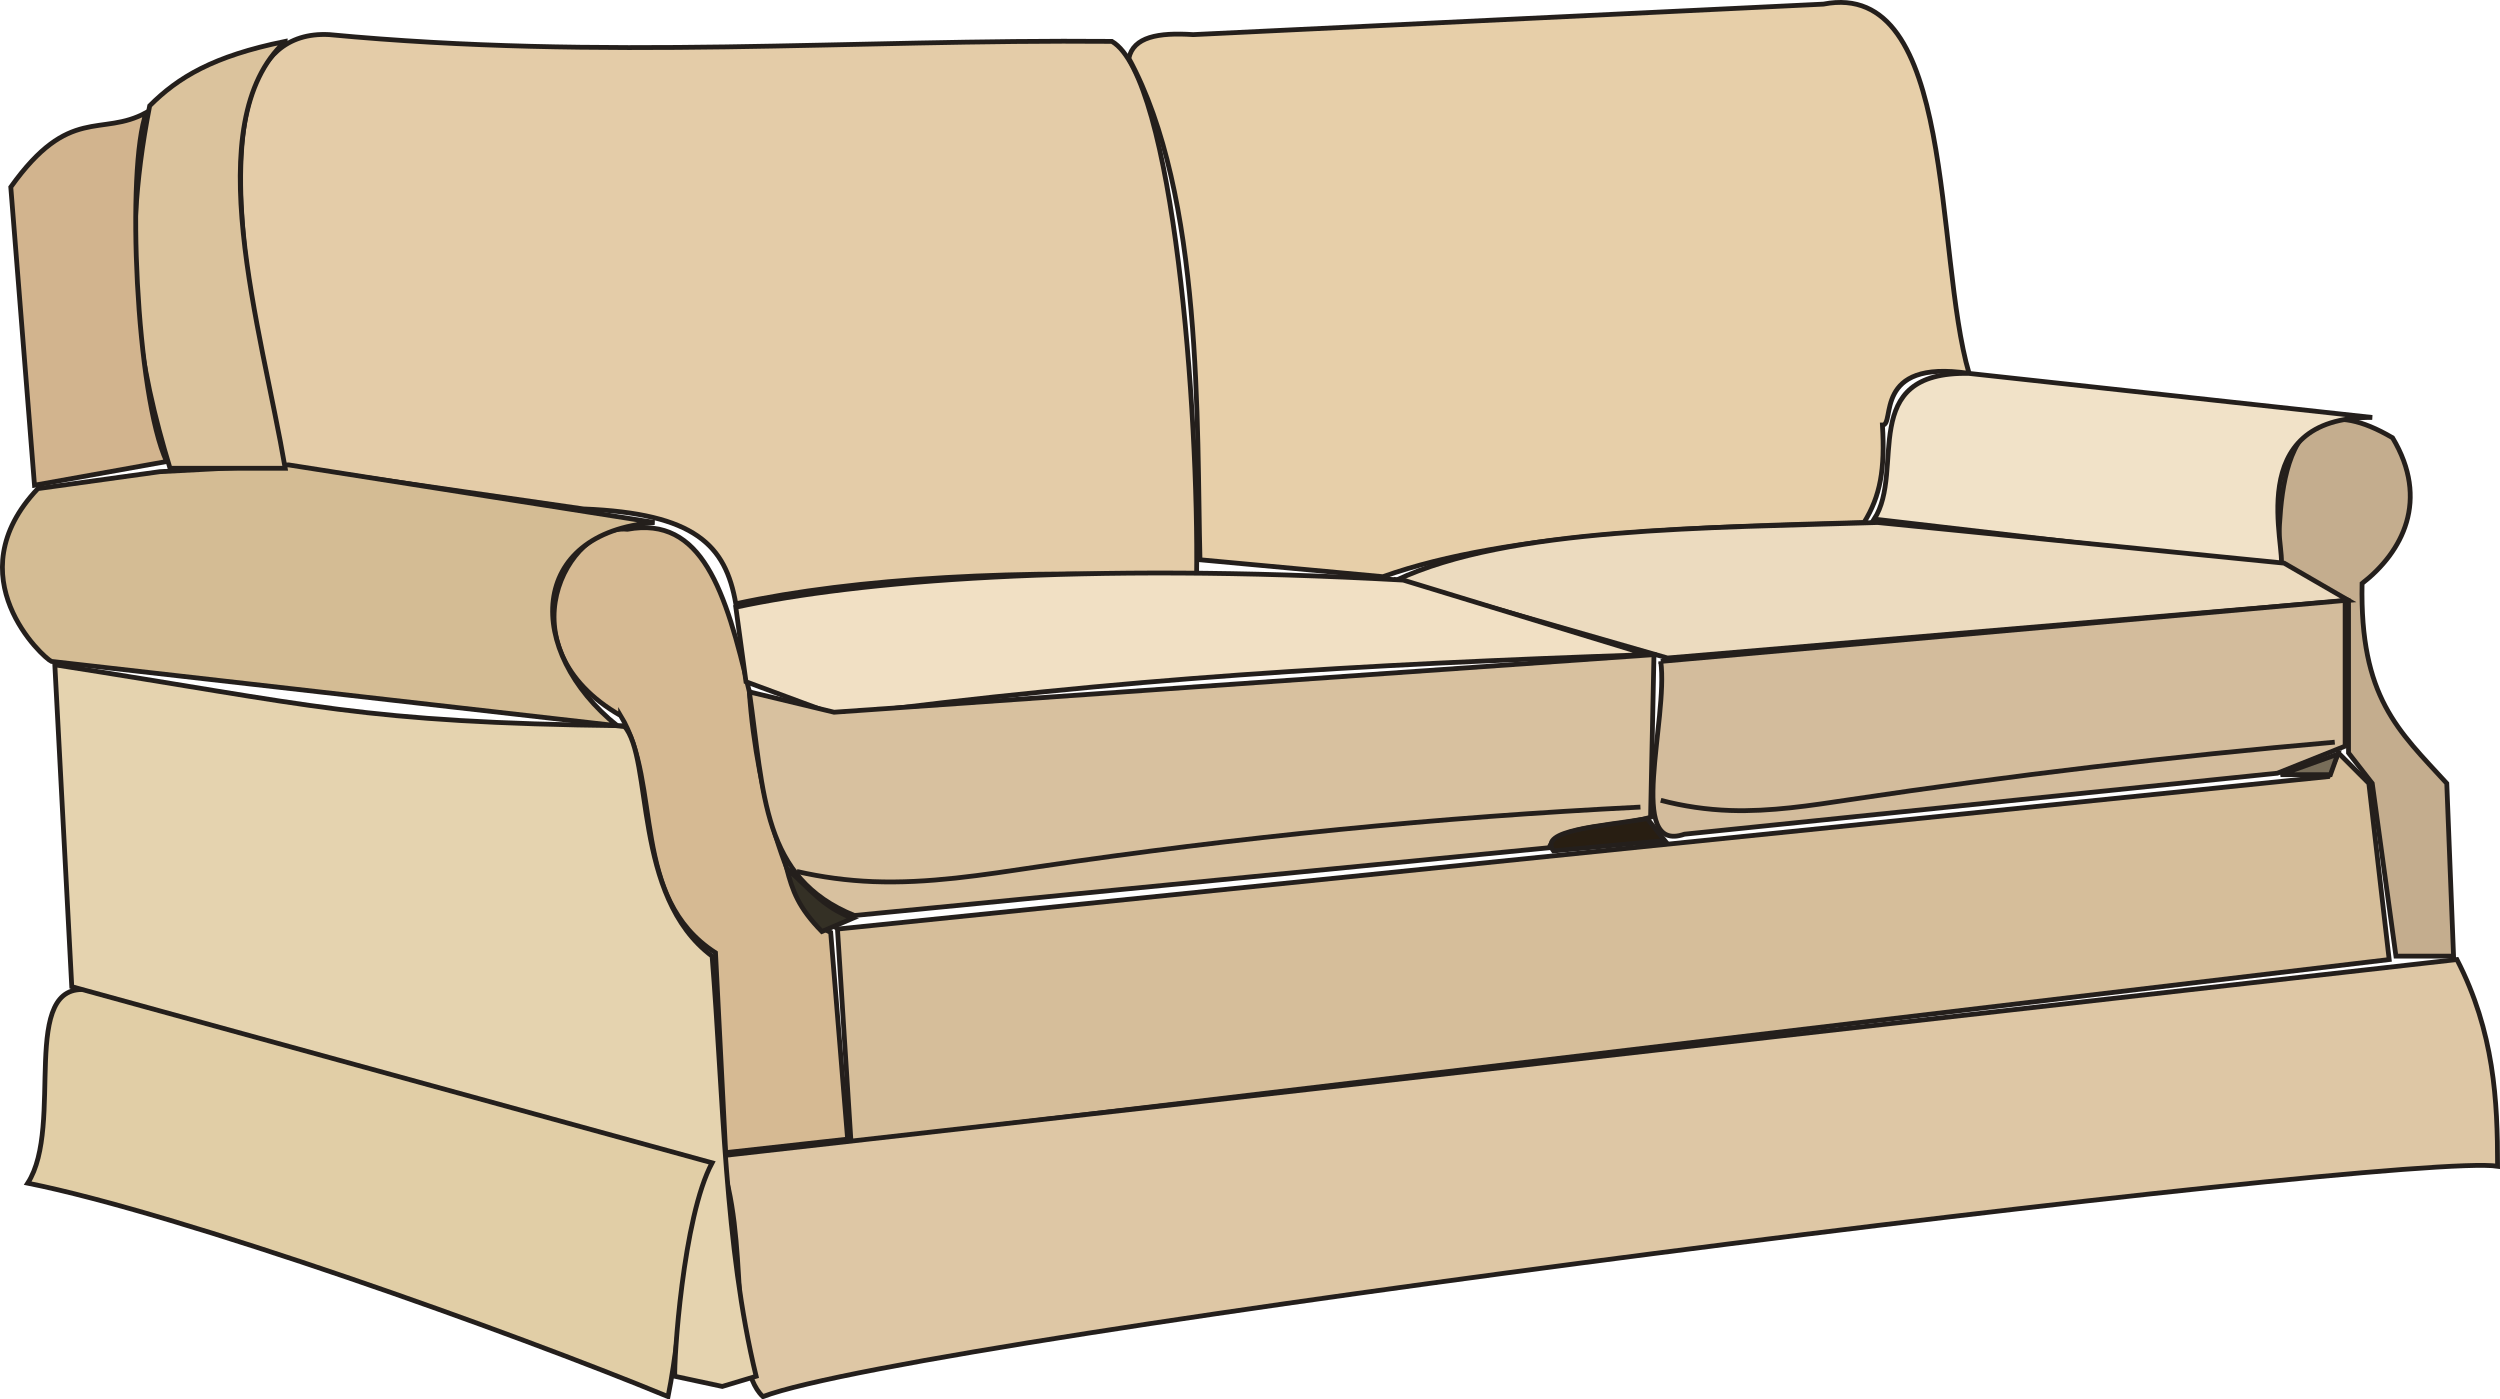 <?xml version="1.0" encoding="UTF-8" standalone="no"?>
<!-- Created with Inkscape (http://www.inkscape.org/) -->

<svg
   xmlns:dc="http://purl.org/dc/elements/1.1/"
   xmlns:cc="http://creativecommons.org/ns#"
   xmlns:rdf="http://www.w3.org/1999/02/22-rdf-syntax-ns#"
   xmlns:svg="http://www.w3.org/2000/svg"
   xmlns="http://www.w3.org/2000/svg"
   xmlns:sodipodi="http://sodipodi.sourceforge.net/DTD/sodipodi-0.dtd"
   xmlns:inkscape="http://www.inkscape.org/namespaces/inkscape"
   width="1039.914"
   height="581.938"
   id="svg2"
   version="1.1"
   inkscape:version="0.47 r22583"
   sodipodi:docname="sofa01.svg">
  <defs
     id="defs4">
    <inkscape:path-effect
       effect="spiro"
       id="path-effect3644"
       is_visible="true" />
    <inkscape:path-effect
       effect="spiro"
       id="path-effect3636"
       is_visible="true" />
    <inkscape:perspective
       sodipodi:type="inkscape:persp3d"
       inkscape:vp_x="0 : 526.18109 : 1"
       inkscape:vp_y="0 : 1000 : 0"
       inkscape:vp_z="744.09448 : 526.18109 : 1"
       inkscape:persp3d-origin="372.04724 : 350.78739 : 1"
       id="perspective10" />
    <inkscape:perspective
       id="perspective2824"
       inkscape:persp3d-origin="0.5 : 0.33333333 : 1"
       inkscape:vp_z="1 : 0.5 : 1"
       inkscape:vp_y="0 : 1000 : 0"
       inkscape:vp_x="0 : 0.5 : 1"
       sodipodi:type="inkscape:persp3d" />
  </defs>
  <sodipodi:namedview
     id="base"
     pagecolor="#ffffff"
     bordercolor="#666666"
     borderopacity="1.0"
     inkscape:pageopacity="0.0"
     inkscape:pageshadow="2"
     inkscape:zoom="0.20363696"
     inkscape:cx="104.04798"
     inkscape:cy="362.97345"
     inkscape:document-units="px"
     inkscape:current-layer="layer1"
     showgrid="false"
     inkscape:window-width="1218"
     inkscape:window-height="746"
     inkscape:window-x="-8"
     inkscape:window-y="-8"
     inkscape:window-maximized="1" />
  <g
     inkscape:label="Layer 1"
     inkscape:groupmode="layer"
     id="layer1"
     transform="translate(177.829,-182.517)">
    <g
       id="g3672"
       style="stroke:#241f1c;stroke-width:2;stroke-miterlimit:4;stroke-dasharray:none">
      <path
         sodipodi:nodetypes="ccccccc"
         id="path2830"
         d="m -62.009,375.896 c 5.637,-1.879 -50.735,-182.74 21.14,-178.982 114.154,10.805 217.033,1.879 325.549,2.819 25.837,15.033 36.172,155.493 35.233,222.67 -72.344,-3.288 -141.87,0.47 -191.665,11.274 -4.228,-24.428 -16.912,-37.581 -63.419,-39.461 L -62.009,375.896 z"
         style="fill:#e4cca8;fill-opacity:1;stroke:#241f1c;stroke-width:2;stroke-linecap:butt;stroke-linejoin:miter;stroke-miterlimit:4;stroke-opacity:1;stroke-dasharray:none" />
      <path
         sodipodi:nodetypes="ccccccccc"
         id="path3604"
         d="m 291.726,206.78 c 1.879,-8.926 12.214,-10.805 26.777,-9.865 l 262.13,-12.684 c 55.433,-10.805 46.037,103.819 60.6,153.614 -40.4,-6.107 -30.485,21.568 -36.032,21.478 1.107,18.389 -0.835,29.46 -7.656,40.531 -66.707,1.879 -147.507,3.758 -200.121,22.549 l -76.102,-7.047 c -1.409,-55.433 1.409,-151.735 -29.595,-208.577 z"
         style="fill:#e7cfa9;fill-opacity:1;stroke:#241f1c;stroke-width:2;stroke-linecap:butt;stroke-linejoin:miter;stroke-miterlimit:4;stroke-opacity:1;stroke-dasharray:none" />
      <path
         sodipodi:nodetypes="cccccccc"
         id="path3608"
         d="m 80.33,480.185 c -49.795,-28.656 -22.079,-79.861 2.819,-77.512 31.005,-5.637 40.87,25.367 50.735,67.647 2.819,43.219 18.321,93.484 33.823,100.061 l 7.047,85.968 -50.735,5.637 -4.228,-83.149 C 84.088,555.818 97.712,508.841 80.33,480.185 z"
         style="fill:#d6ba93;fill-opacity:1;stroke:#241f1c;stroke-width:2;stroke-linecap:butt;stroke-linejoin:miter;stroke-miterlimit:4;stroke-opacity:1;stroke-dasharray:none" />
      <path
         id="path3610"
         d="m 170.526,568.971 620.094,-63.419 4.228,-9.865 12.684,12.684 8.456,73.284 -639.824,76.102 -5.637,-88.786 z"
         style="fill:#d6be9a;fill-opacity:1;stroke:#241f1c;stroke-width:2;stroke-linecap:butt;stroke-linejoin:miter;stroke-miterlimit:4;stroke-opacity:1;stroke-dasharray:none" />
      <path
         sodipodi:nodetypes="cccccccccc"
         id="path3612"
         d="m 769.48,419.585 c 1.879,-14.093 -4.698,-85.968 47.916,-54.963 15.502,25.837 4.228,47.447 -12.684,60.6 -0.94,47.447 15.033,61.07 35.233,83.149 l 2.819,71.874 -23.958,0 -9.865,-71.874 -9.865,-12.684 0,-63.419 -29.595,-12.684 z"
         style="fill:#c4ad8e;fill-opacity:1;stroke:#241f1c;stroke-width:2;stroke-linecap:butt;stroke-linejoin:miter;stroke-miterlimit:4;stroke-opacity:1;stroke-dasharray:none" />
      <path
         sodipodi:nodetypes="ccccc"
         id="path3614"
         d="m 121.2,663.394 c 13.153,33.354 3.758,86.437 18.321,100.061 65.767,-24.898 682.573,-101.94 721.563,-95.833 0,-27.247 -1.409,-55.902 -16.912,-85.968 l -722.973,81.74 z"
         style="fill:#dec7a5;fill-opacity:1;stroke:#241f1c;stroke-width:2;stroke-linecap:butt;stroke-linejoin:miter;stroke-miterlimit:4;stroke-opacity:1;stroke-dasharray:none" />
      <path
         sodipodi:nodetypes="ccccc"
         id="path3616"
         d="m -166.298,674.669 c 15.502,-23.958 -4.228,-84.558 25.367,-80.33 l 260.721,71.874 c -13.623,23.958 -13.153,64.828 -19.73,97.242 -64.828,-26.777 -202.94,-76.102 -266.358,-88.786 z"
         style="fill:#e1cea6;fill-opacity:1;stroke:#241f1c;stroke-width:2;stroke-linecap:butt;stroke-linejoin:miter;stroke-miterlimit:4;stroke-opacity:1;stroke-dasharray:none" />
      <path
         sodipodi:nodetypes="ccccccccc"
         id="path3618"
         d="m -155.023,459.045 7.047,133.884 266.358,73.284 c -12.214,22.549 -15.972,83.149 -15.502,88.786 l 19.73,4.228 14.093,-4.228 C 123.549,700.976 123.079,638.497 118.382,580.245 85.028,555.348 93.954,498.036 81.74,484.413 -28.186,483.004 -46.507,475.957 -155.023,459.045 z"
         style="fill:#e5d3af;fill-opacity:1;stroke:#241f1c;stroke-width:2;stroke-linecap:butt;stroke-linejoin:miter;stroke-miterlimit:4;stroke-opacity:1;stroke-dasharray:none" />
      <path
         sodipodi:nodetypes="ccccccc"
         id="path3620"
         d="m -162.07,385.762 c -34.763,36.642 2.349,70.465 5.637,71.874 L 78.921,484.413 C 40.4,453.408 41.34,404.083 94.423,399.855 l -152.205,-23.958 -53.554,2.819 -50.735,7.047 z"
         style="fill:#d4bc94;fill-opacity:1;stroke:#241f1c;stroke-width:2;stroke-linecap:butt;stroke-linejoin:miter;stroke-miterlimit:4;stroke-opacity:1;stroke-dasharray:none" />
      <path
         sodipodi:nodetypes="ccccc"
         id="path3622"
         d="m -59.191,199.733 c -30.065,6.107 -44.628,15.033 -56.372,26.777 -12.684,64.358 -4.228,108.986 8.456,150.795 l 47.916,0 c -9.865,-57.781 -36.642,-143.749 0,-177.572 z"
         style="fill:#dbc39d;fill-opacity:1;stroke:#241f1c;stroke-width:2;stroke-linecap:butt;stroke-linejoin:miter;stroke-miterlimit:4;stroke-opacity:1;stroke-dasharray:none" />
      <path
         sodipodi:nodetypes="ccccc"
         id="path3624"
         d="m -116.972,229.329 c -18.791,10.335 -31.944,-3.288 -56.372,31.005 l 9.865,124.019 54.963,-9.865 c -12.684,-27.247 -16.912,-122.14 -8.456,-145.158 z"
         style="fill:#d2b48e;fill-opacity:1;stroke:#241f1c;stroke-width:2;stroke-linecap:butt;stroke-linejoin:miter;stroke-miterlimit:4;stroke-opacity:1;stroke-dasharray:none" />
      <path
         sodipodi:nodetypes="ccccc"
         id="path3626"
         d="m 641.233,337.845 167.707,18.321 c -54.963,-0.47 -35.233,55.433 -38.051,62.009 L 601.773,398.445 c 13.153,-20.2 -7.516,-61.54 39.461,-60.6 z"
         style="fill:#f1e2c8;fill-opacity:1;stroke:#241f1c;stroke-width:2;stroke-linecap:butt;stroke-linejoin:miter;stroke-miterlimit:4;stroke-opacity:1;stroke-dasharray:none" />
      <path
         sodipodi:nodetypes="cccccc"
         id="path3628"
         d="M 403.061,423.813 515.805,456.227 799.075,432.269 772.298,416.766 603.182,399.855 c -70.935,2.349 -153.144,1.879 -200.121,23.958 z"
         style="fill:#ecdbbf;fill-opacity:1;stroke:#241f1c;stroke-width:2;stroke-linecap:butt;stroke-linejoin:miter;stroke-miterlimit:4;stroke-opacity:1;stroke-dasharray:none" />
      <path
         sodipodi:nodetypes="cccccc"
         id="path3630"
         d="m 405.879,423.813 c -134.823,-7.516 -227.368,0.47 -277.633,11.274 l 4.228,31.005 38.051,14.093 C 289.847,464.683 385.21,459.045 507.349,454.817 L 405.879,423.813 z"
         style="fill:#f1e0c4;fill-opacity:1;stroke:#241f1c;stroke-width:2;stroke-linecap:butt;stroke-linejoin:miter;stroke-miterlimit:4;stroke-opacity:1;stroke-dasharray:none" />
      <path
         sodipodi:nodetypes="ccccccc"
         id="path3632"
         d="m 133.884,470.32 c 6.107,42.279 5.167,77.512 43.688,93.014 l 288.907,-28.186 c 4.228,-9.865 28.186,-8.456 42.279,-12.684 l 1.409,-67.647 -341.051,23.958 -35.233,-8.456 z"
         style="fill:#d8c19f;fill-opacity:1;stroke:#241f1c;stroke-width:2;stroke-linecap:butt;stroke-linejoin:miter;stroke-miterlimit:4;stroke-opacity:1;stroke-dasharray:none" />
      <path
         style="fill:none;stroke:#241f1c;stroke-linecap:butt;stroke-linejoin:miter;stroke-opacity:1"
         d="m 153.614,545.013 c 10.408,2.389 21.039,3.807 31.709,4.228 22.971,0.907 45.841,-2.788 68.58,-6.168 83.072,-12.349 166.747,-20.641 250.627,-24.837"
         id="path3634" />
      <path
         sodipodi:nodetypes="cccccc"
         id="path3640"
         d="m 512.987,457.636 c 3.288,23.958 -14.563,80.33 9.865,71.874 l 246.628,-25.367 28.186,-11.274 0,-60.6 -284.679,25.367 z"
         style="fill:#d3bc9c;fill-opacity:1;stroke:#241f1c;stroke-width:2;stroke-linecap:butt;stroke-linejoin:miter;stroke-miterlimit:4;stroke-opacity:1;stroke-dasharray:none" />
      <path
         style="fill:none;stroke:#241f1c;stroke-linecap:butt;stroke-linejoin:miter;stroke-opacity:1"
         d="m 512.987,515.418 c 9.434,2.473 19.144,3.894 28.891,4.228 16.78,0.575 33.484,-2.057 50.088,-4.552 66.86,-10.048 134.034,-18.008 201.391,-23.865"
         id="path3642" />
      <path
         sodipodi:nodetypes="cccc"
         id="path3666"
         d="m 507.375,523.034 c -19.108,3.252 -45.534,4.675 -39.029,13.416 l 46.347,-4.269 -7.318,-9.147 z"
         style="fill:#281e12;fill-opacity:1;stroke:#241f1c;stroke-width:2;stroke-linecap:butt;stroke-linejoin:miter;stroke-miterlimit:4;stroke-opacity:1;stroke-dasharray:none" />
      <path
         sodipodi:nodetypes="cccc"
         id="path3668"
         d="m 176.849,564.502 c -12.769,-5.007 -17.33,-11.892 -27.442,-20.734 2.439,9.351 4.879,16.262 14.636,26.222 l 12.806,-5.488 z"
         style="fill:#343025;fill-opacity:1;stroke:#241f1c;stroke-width:2;stroke-linecap:butt;stroke-linejoin:miter;stroke-miterlimit:4;stroke-opacity:1;stroke-dasharray:none" />
      <path
         id="path3670"
         d="m 770.819,504.739 23.783,-8.538 -3.049,8.538 -20.734,0 z"
         style="fill:#786d59;fill-opacity:1;stroke:#241f1c;stroke-width:2;stroke-linecap:butt;stroke-linejoin:miter;stroke-miterlimit:4;stroke-opacity:1;stroke-dasharray:none" />
    </g>
  </g>
</svg>

